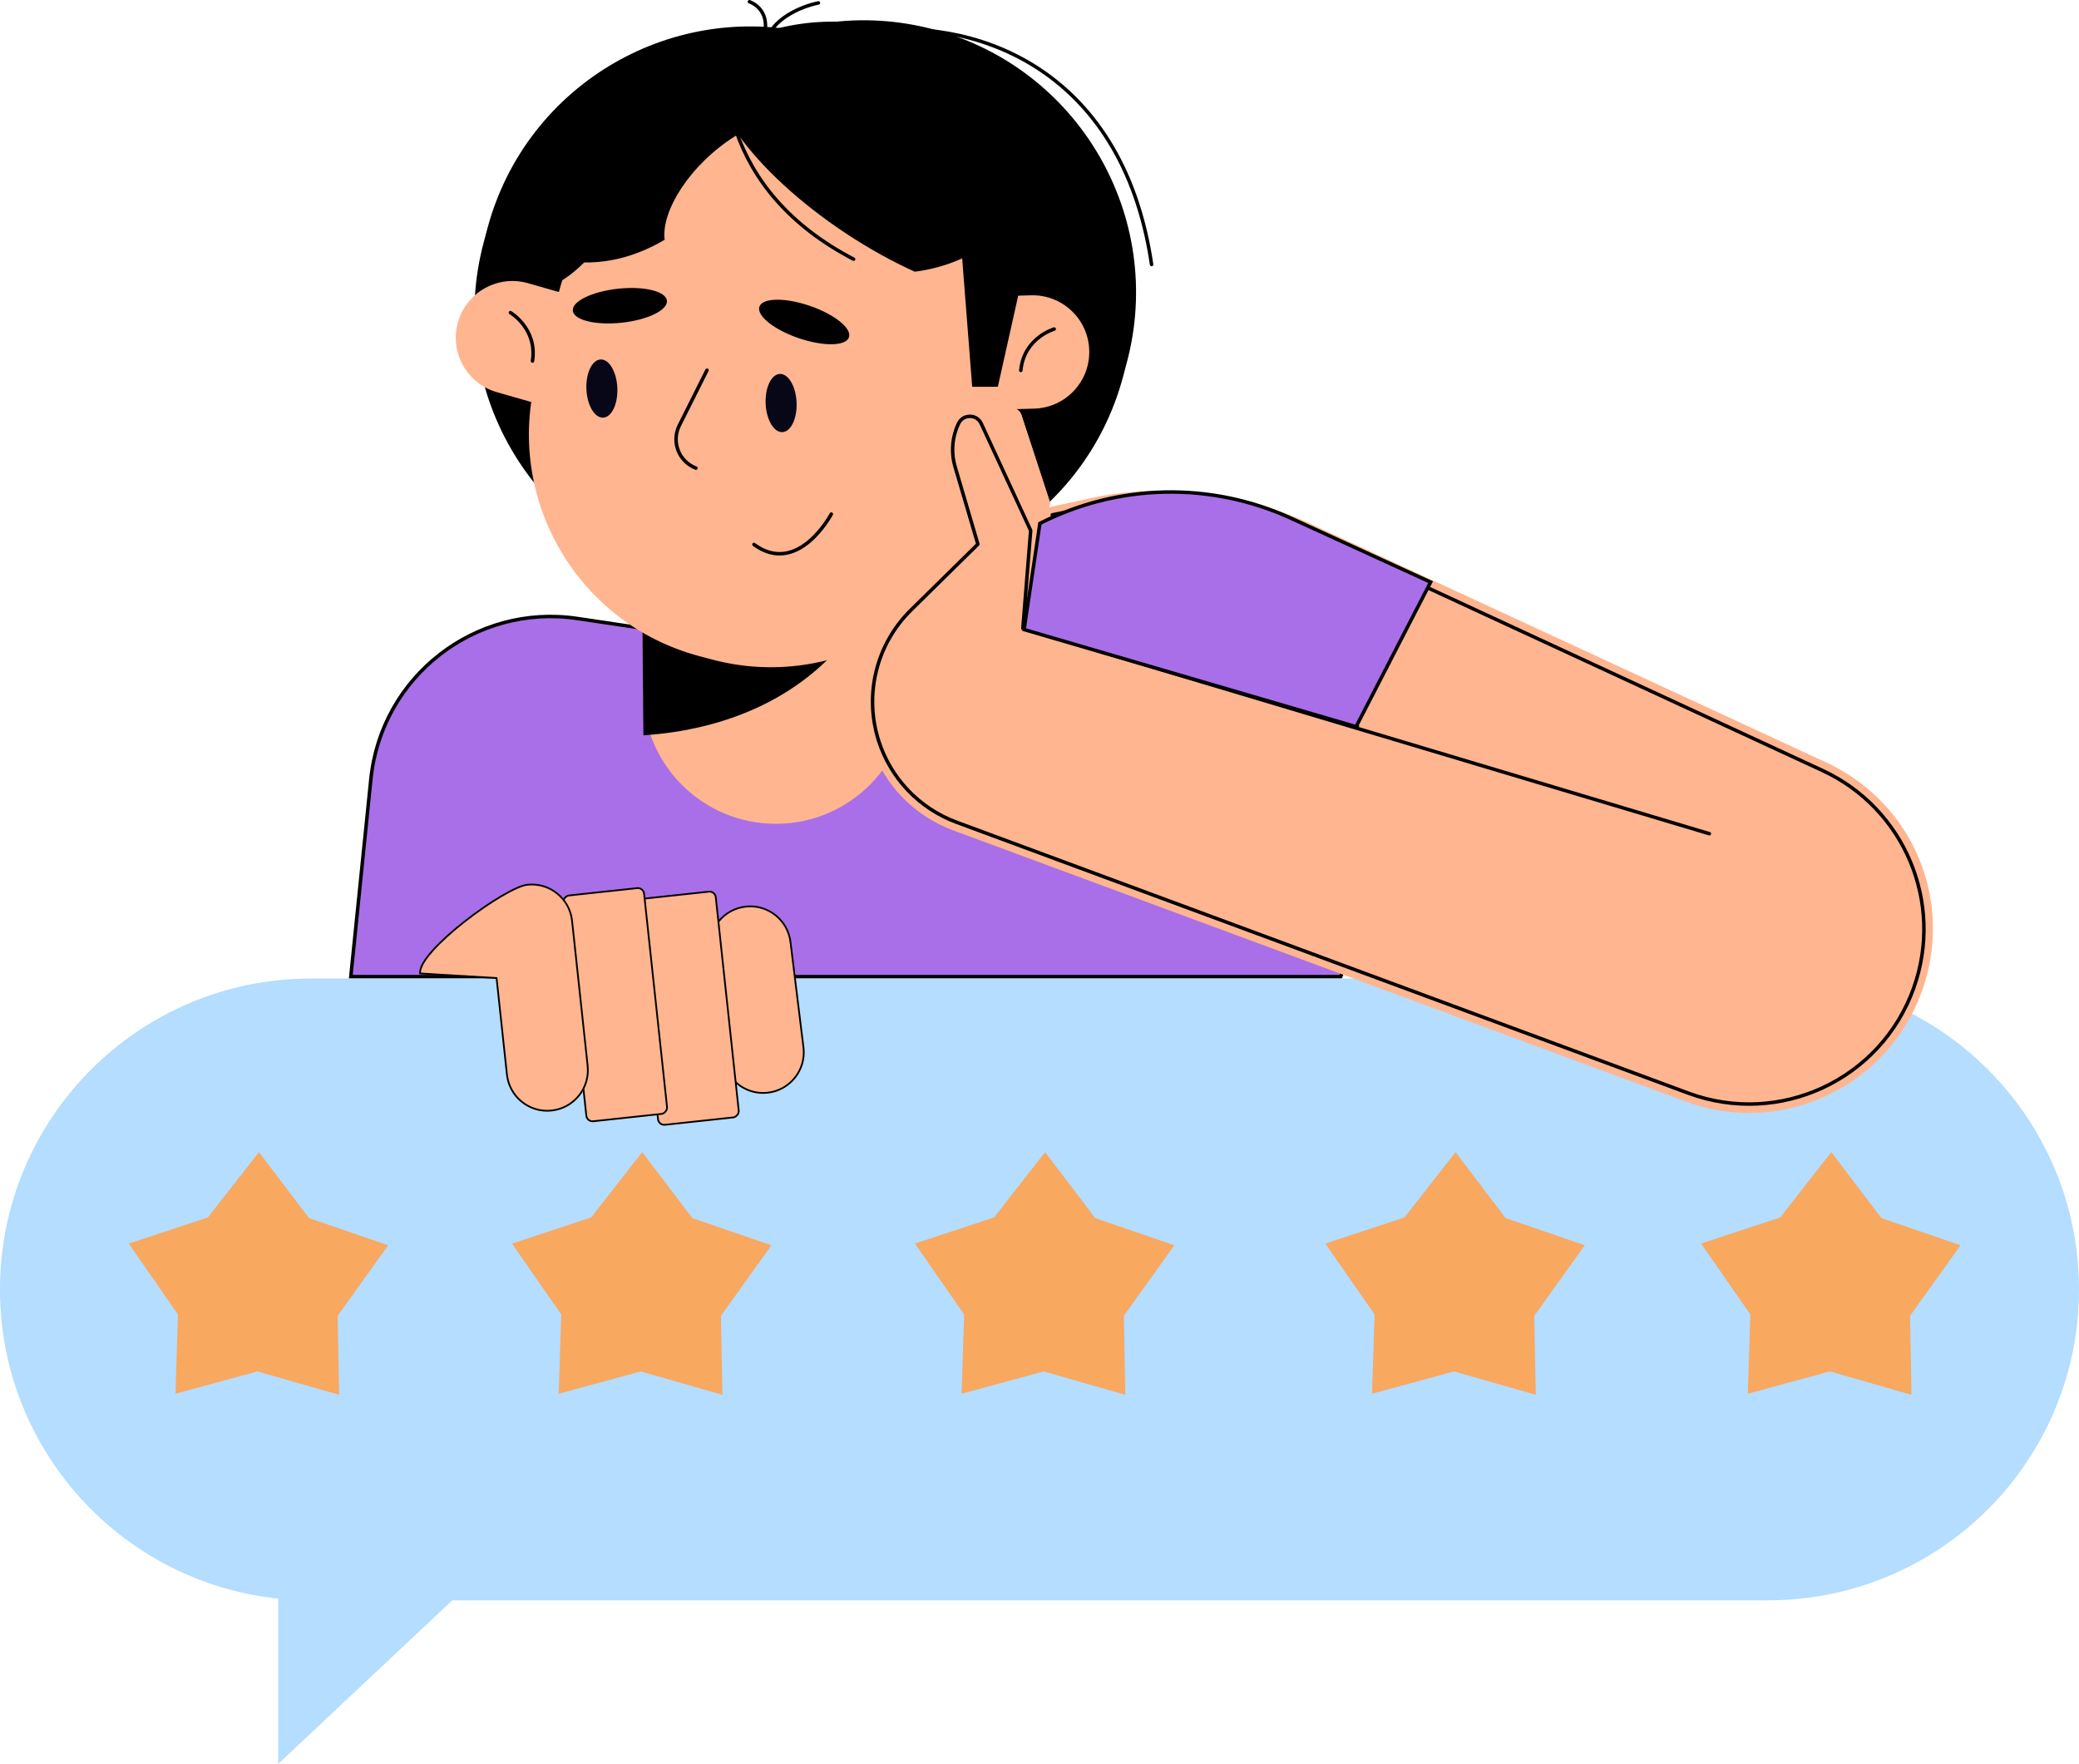 <svg xmlns="http://www.w3.org/2000/svg" id="Capa_2" viewBox="0 0 1193.21 1012.3"><defs><style>      .cls-1, .cls-2, .cls-3 {        fill: #ffb58f;      }      .cls-4 {        fill: #a96fe8;      }      .cls-4, .cls-5 {        stroke-width: 2px;      }      .cls-4, .cls-5, .cls-2, .cls-3 {        stroke: #000;      }      .cls-6 {        fill: #080717;      }      .cls-5 {        fill: none;        stroke-linecap: round;        stroke-linejoin: round;      }      .cls-2 {        stroke-miterlimit: 10;      }      .cls-7 {        fill: #b4ddff;      }      .cls-8 {        fill: #f8a85f;      }    </style></defs><g id="Layer_2"><path class="cls-7" d="M1014.79,561.55H178.42C79.88,561.55,0,641.44,0,739.97h0c0,92.19,69.93,168.04,159.64,177.43v94.89l99.96-93.91h755.19c98.54,0,178.42-79.88,178.42-178.42h0c0-98.54-79.88-178.42-178.42-178.42Z"></path><g><path class="cls-4" d="M212.85,447.26h0c5.88-58.98,59.89-101.06,118.52-92.32l492.4,73.33-54.28,132.19H201.34l11.5-113.2Z"></path><path class="cls-1" d="M445.99,472.77h0c42.11-.38,75.94-34.83,75.56-76.95l-.74-81.56-152.5,1.39.74,81.56c.38,42.11,34.83,75.94,76.95,75.56Z"></path><path d="M369.27,421.99l-.97-106.33,96.87-.88,31.27,36.08c-23.73,40.93-68.55,67.21-127.17,71.13Z"></path><path d="M388.27,330.31h0c-83.34-22.22-132.89-107.79-110.68-191.13l2.14-8.04C301.95,47.81,387.52-1.74,470.86,20.47h0c83.34,22.22,132.89,107.79,110.68,191.13l-2.14,8.04c-22.22,83.34-107.79,132.89-191.13,110.68Z"></path><path d="M453.45,326.79h0c-83.34-22.22-132.89-107.79-110.68-191.13l2.14-8.04c22.22-83.34,107.79-132.89,191.13-110.68h0c83.34,22.22,132.89,107.79,110.68,191.13l-2.14,8.04c-22.22,83.34-107.79,132.89-191.13,110.68Z"></path><path d="M437.39,294.47h0c-69.55-18.54-110.9-89.95-92.36-159.5l6.87-25.76C370.43,39.66,441.84-1.69,511.39,16.85h0c69.55,18.54,110.9,89.95,92.36,159.5l-6.87,25.76c-18.54,69.55-89.95,110.9-159.5,92.36Z"></path><path class="cls-1" d="M313.46,233.16l-28.29-8.1c-17.27-4.95-27.26-22.95-22.31-40.22h0c4.94-17.27,22.95-27.26,40.22-22.31l28.29,8.1c17.27,4.94,27.26,22.95,22.31,40.22h0c-4.94,17.27-22.95,27.26-40.22,22.31Z"></path><path class="cls-1" d="M482.13,73.4l7.17,1.91c47.59,12.69,82.08,49.89,93.58,94.41l8.84-.25c17.96-.51,32.93,13.63,33.44,31.59h0c.51,17.96-13.63,32.93-31.59,33.44l-10.58.3c-.14.54-.25,1.08-.39,1.63l-12.99,48.71c-18.73,70.25-90.86,112.02-161.11,93.3l-7.17-1.91c-70.25-18.73-112.03-90.86-93.3-161.11l12.98-48.71c18.73-70.25,90.86-112.03,161.11-93.3Z"></path><path d="M314.71,164.5l-.06.22c26.58-9.22,57.35-57.86,74.18-121l.06-.22c-26.58,9.22-57.35,57.86-74.18,121Z"></path><path class="cls-5" d="M605.03,188.83s-17.36,4.99-19.15,23.75"></path><path class="cls-5" d="M292.94,179.41s15.58,9.14,12.67,27.75"></path><path d="M382.77,172.54c.58,5.39-11.04,11.05-25.96,12.65s-27.47-1.47-28.05-6.85c-.58-5.39,11.04-11.05,25.96-12.65,14.91-1.6,27.47,1.47,28.05,6.85Z"></path><path d="M487.25,193.56c-1.75,5.13-14.68,5.35-28.87.5-14.19-4.85-24.28-12.93-22.53-18.06,1.75-5.13,14.68-5.35,28.87-.5,14.19,4.85,24.28,12.93,22.53,18.06Z"></path><path class="cls-5" d="M405.76,212.46l-15.88,31.71c-4.69,9.37-.26,20.74,9.54,24.46h0"></path><path class="cls-5" d="M477.12,295.01s-19.04,36.04-44.4,17.46"></path><path d="M535.06,58.91c23.38,15.47,42.74,32.82,56.06,49.21-1.82,4.53-4.09,8.91-6.85,13.08-13.09,19.78-34.56,31.5-59.23,34.74-12.83-5.81-26.24-13.2-39.6-22.04-53.92-35.69-86.53-81.4-72.83-102.1,13.7-20.7,68.52-8.56,122.45,27.13Z"></path><path d="M332.8,79.19c-21.84,17.57-32.49,40.56-32.84,61.68,4.23,2.43,8.72,4.47,13.47,6.04,22.52,7.46,46.64,3.39,68.03-9.31-2.1-16.33,14.42-43.16,40.66-59.59,54.81-34.31-23.72-51.61-89.32,1.18Z"></path><path class="cls-5" d="M438.21,27.53c4.22-21.03,31.5-25.84,31.5-25.84"></path><path class="cls-5" d="M430.11,1s10.41,3.17,9.15,15.91"></path><path class="cls-5" d="M422.52,75.23c9.6,27.93,30.32,54.21,67.38,73.5"></path><polygon points="591.86 136.25 572.7 221.95 557.97 221.97 549.64 115.13 591.86 136.25"></polygon><path class="cls-5" d="M603.9,295.47l27.27-5.49c39.95-7.38,81.21-2.18,118.08,14.88l296.74,137.31c47.14,21.81,69.84,75.99,52.33,124.89h0c-18.82,52.57-76.94,79.66-129.3,60.28l-420.07-155.49c-21.29-7.88-37.77-25.13-44.67-46.76h0c-8.45-26.49-1.28-55.47,18.54-74.97l38.42-37.81-13.07-44.43c-2.43-8.26-1.72-17.12,2-24.88h0c2.62-5.48,10.44-5.43,12.99.08l28.39,61.37-4.49,56.13,394.01,117.87"></path><path class="cls-1" d="M519.28,346.5l36.25-35.68-12.21-41.52c-2.78-9.47-1.97-19.59,2.28-28.5,2.06-4.3,6.28-6.96,11.04-6.96h.08c4.79.03,9.02,2.75,11.04,7.1l24.23,52.37,38.27-8.33c41.22-7.62,83.1-2.35,121.13,15.26l296.74,137.31c49.86,23.07,73.49,79.47,54.97,131.19-9.56,26.71-28.99,48.02-54.7,60-14.18,6.61-29.3,9.93-44.47,9.93-12.34,0-24.72-2.2-36.66-6.62l-420.07-155.48c-22.91-8.48-40.31-26.7-47.73-49.97-9.08-28.46-1.49-59.16,19.81-80.12Z"></path><path class="cls-1" d="M564.62,262.91c0-7.43,6.78-22.88,12.62-27.47h0c3.14-2.47,7.78-1.06,9.02,2.74l16.53,50.56-13.47,46.02-7.3,16.28-17.4-88.12Z"></path><path class="cls-1" d="M567.98,254.47c0-7.43,3.41-14.44,9.25-19.03h0c3.14-2.47,7.78-1.06,9.02,2.74l16.53,50.56-13.47,46.02"></path><path class="cls-5" d="M603.9,295.47l27.27-5.49c39.95-7.38,81.21-2.18,118.08,14.88l296.74,137.31c47.14,21.81,69.84,75.99,52.33,124.89h0c-18.82,52.57-76.94,79.66-129.3,60.28l-420.07-155.49c-21.29-7.88-37.77-25.13-44.67-46.76h0c-8.45-26.49-1.28-55.47,18.54-74.97l38.42-37.81-13.07-44.43c-2.43-8.26-1.72-17.12,2-24.88h0c2.62-5.48,10.44-5.43,12.99.08l28.39,61.37-4.49,56.13,394.01,117.87"></path><line class="cls-5" x1="775.65" y1="415.58" x2="815.5" y2="337"></line><g><path class="cls-2" d="M461.18,601.43l-7.45-60.49c-1.38-12.79-12.86-22.05-25.66-20.67h0c-12.79,1.38-22.05,12.86-20.67,25.66l7.45,60.49c1.38,12.79,12.86,22.05,25.66,20.67h0c12.79-1.38,22.05-12.86,20.67-25.66Z"></path><rect class="cls-2" x="329.05" y="555.28" width="130.32" height="46.59" rx="3.6" ry="3.6" transform="translate(927.32 124.76) rotate(83.86)"></rect><rect class="cls-2" x="287.91" y="553.26" width="130.32" height="46.59" rx="3.6" ry="3.6" transform="translate(888.57 163.86) rotate(83.86)"></rect><path class="cls-3" d="M337.27,611.65l-8.95-83.25c-1.38-12.79-12.86-22.05-25.66-20.67h0c-12.79,1.38-62.92,38.11-61.54,50.91l43.87,2.65,5.95,55.35c1.38,12.79,12.86,22.05,25.65,20.67h0c12.79-1.38,22.05-12.86,20.67-25.66Z"></path></g><path class="cls-4" d="M778.3,417.04l42.78-82.96-80.21-36.71c-45.96-21.03-99-19.92-144.04,3h0l-9.07,60.92,190.55,55.74Z"></path><path class="cls-5" d="M495.84,18.51c60.09-9.38,148.09,18.12,165.1,133.28"></path></g><path class="cls-8" d="M119.3,698.68l29.3-37.49,28.8,37.87,45.38,15.57-28.99,40.48.86,45.33-46.89-13.42-47.06,12.8,1.46-45.48-28.28-40.69,45.42-14.97Z"></path><path class="cls-8" d="M339.27,698.68l29.3-37.49,28.8,37.87,45.38,15.57-28.99,40.48.86,45.33-46.89-13.42-47.06,12.8,1.46-45.48-28.28-40.69,45.42-14.97Z"></path><path class="cls-8" d="M570.51,698.68l29.3-37.49,28.8,37.87,45.38,15.57-28.99,40.48.86,45.33-46.89-13.42-47.06,12.8,1.46-45.48-28.28-40.69,45.42-14.97Z"></path><path class="cls-8" d="M806.07,698.68l29.3-37.49,28.8,37.87,45.38,15.57-28.99,40.48.86,45.33-46.89-13.42-47.06,12.8,1.46-45.48-28.28-40.69,45.42-14.97Z"></path><path class="cls-8" d="M1021.73,698.68l29.3-37.49,28.8,37.87,45.38,15.57-28.99,40.48.86,45.33-46.89-13.42-47.06,12.8,1.46-45.48-28.28-40.69,45.42-14.97Z"></path><path class="cls-6" d="M439.43,231.68c.4,9.22,4.71,16.52,9.61,16.31,4.91-.21,8.55-7.86,8.15-17.09-.4-9.22-4.71-16.52-9.61-16.31-4.91.21-8.55,7.86-8.15,17.09Z"></path><path class="cls-6" d="M336.56,223.37c.4,9.22,4.71,16.52,9.61,16.31,4.9-.21,8.55-7.86,8.15-17.09-.4-9.22-4.71-16.52-9.61-16.31-4.9.22-8.55,7.86-8.15,17.09Z"></path></g></svg>